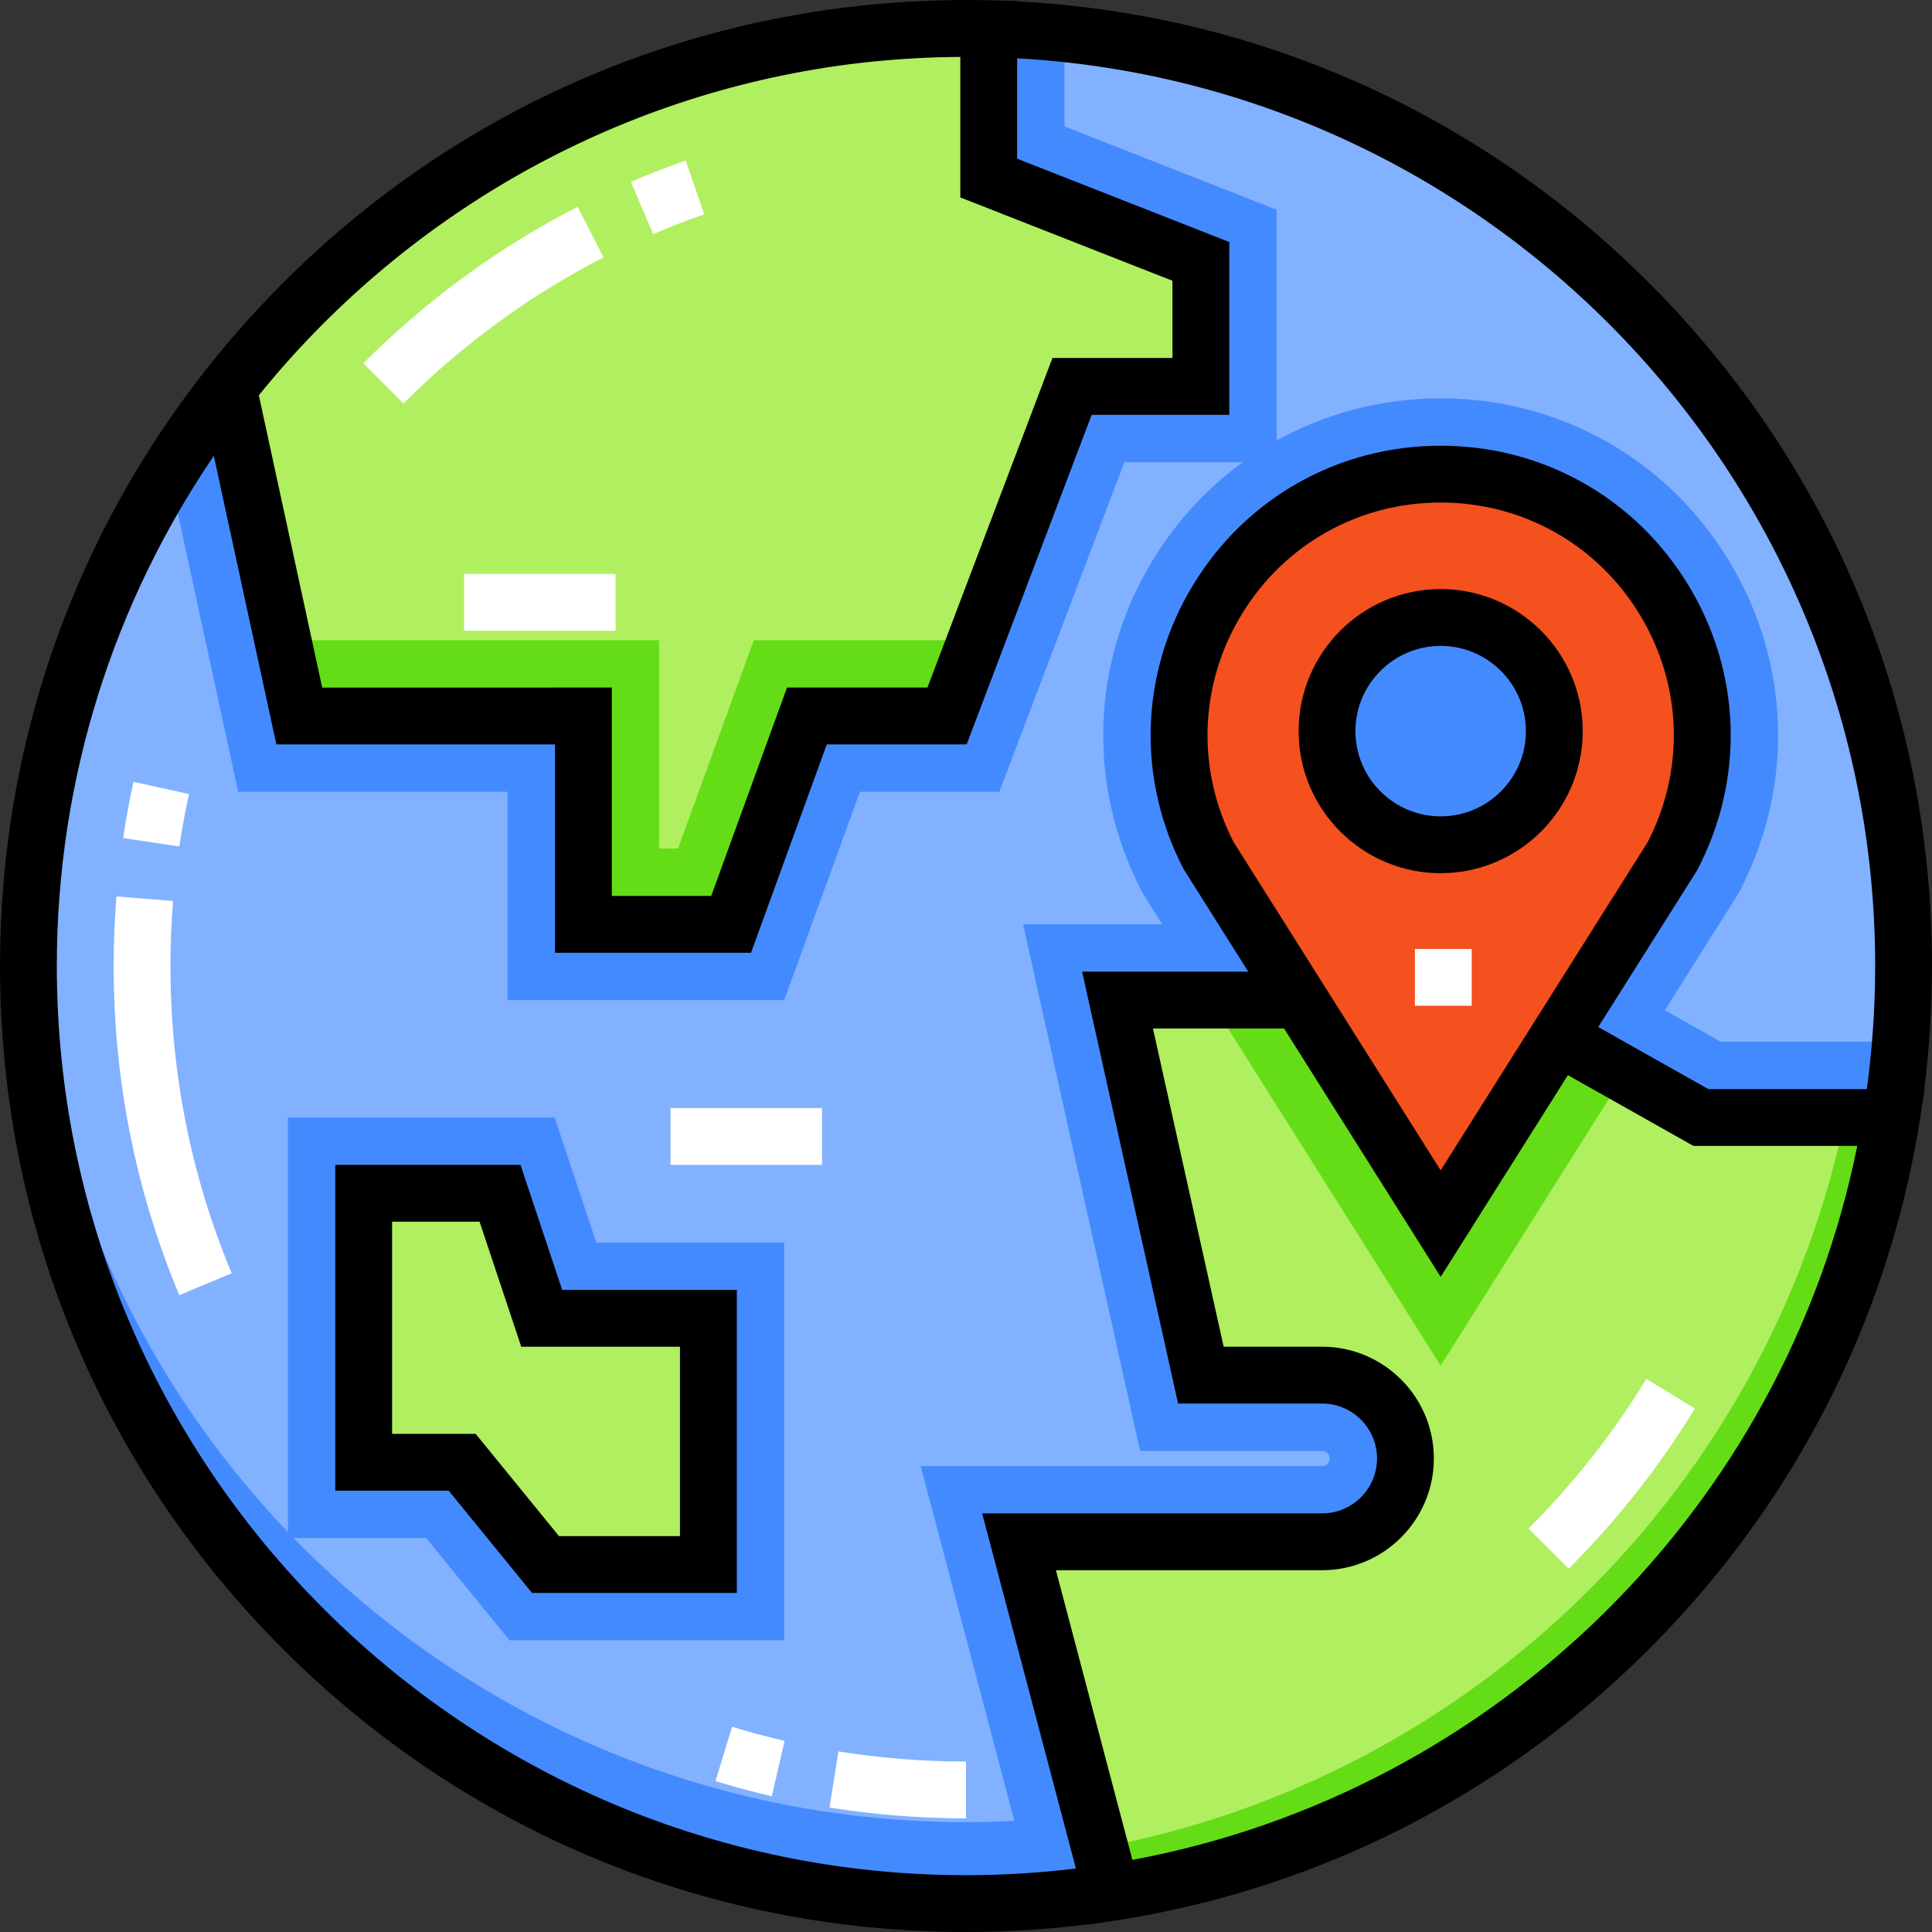 <?xml version="1.0" encoding="UTF-8"?> <svg xmlns="http://www.w3.org/2000/svg" xmlns:xlink="http://www.w3.org/1999/xlink" version="1.1" id="Capa_1" x="0px" y="0px" viewBox="0 0 512 512" style="enable-background:new 0 0 512 512;" xml:space="preserve"><rect x="0" y="0" width="512" height="512" fill="#333333" stroke="none"/> <circle style="fill:#82B1FF;" cx="256" cy="256" r="248.471"></circle> <path style="fill:#448AFF;" d="M134.525,209.82v55.216h73.294l20.078-55.216h36.939l33.129-87.341h40.355V55.586L282.102,33.5V8.892 c-8.58-0.895-17.286-1.362-26.102-1.362c-89.202,0-167.412,47.016-211.237,117.609l18.355,84.681H134.525z"></path> <path style="fill:#B0EF60;" d="M154.604,189.741v55.216h39.153l20.078-55.216h37.145L284.11,102.4h34.133V69.271l-56.22-22.086 V7.606c-2.003-0.047-4.01-0.076-6.024-0.076c-79.382,0-150.067,37.226-195.556,95.173l18.866,87.039H154.604z"></path> <polygon style="fill:#64DD17;" points="199.772,169.663 179.693,224.878 174.682,224.878 174.682,169.663 74.958,169.663 79.31,189.741 154.604,189.741 154.604,244.957 193.757,244.957 213.835,189.741 250.98,189.741 258.596,169.663 "></polygon> <path style="fill:#448AFF;" d="M503.66,276.078h-47.631l-14.83-8.359l19.442-30.823l0.383-0.736 c14.545-27.929,13.478-60.675-2.857-87.597c-16.334-26.922-44.884-42.995-76.374-42.995c-31.488,0-60.04,16.073-76.372,42.994 c-16.335,26.921-17.403,59.669-2.859,87.598l0.383,0.736l5.084,8.061h-36.901l31.01,139.545h48.231c1.107,0,2.008,0.901,2.008,2.008 s-0.901,2.008-2.008,2.008H243.988l24.826,94.039c-4.245,0.216-8.516,0.329-12.814,0.329 c-133.609,0-242.571-105.461-248.223-237.678c-0.154,3.58-0.248,7.175-0.248,10.792c0,137.226,111.245,248.471,248.471,248.471 c6.196,0,12.336-0.24,18.418-0.686l0.002,0.006c0.174-0.013,0.346-0.031,0.52-0.044c0.714-0.054,1.431-0.097,2.143-0.158 l-0.006-0.024C397.819,493.419,493.994,396.956,503.66,276.078z"></path> <path style="fill:#B0EF60;" d="M501.228,296.157c-17.167,105.582-100.844,188.838-206.647,205.332l-24.526-92.893h80.314 c12.198,0,22.086-9.889,22.086-22.086s-9.889-22.086-22.086-22.086h-32.125l-22.086-99.388h99.388l34.926,19.687l20.289,11.435 H501.228z"></path> <polygon style="fill:#448AFF;" points="135.025,434.698 112.939,407.592 76.298,407.592 76.298,296.157 146.989,296.157 158.032,329.286 207.812,329.286 207.812,434.698 "></polygon> <polygon style="fill:#B0EF60;" points="143.561,349.365 132.518,316.235 96.376,316.235 96.376,387.514 122.478,387.514 144.565,414.62 187.733,414.62 187.733,349.365 "></polygon> <g> <path style="fill:#64DD17;" d="M488.957,296.157c-20.365,98.165-98.631,175.108-197.497,193.519l3.118,11.81 c105.804-16.494,189.487-99.747,206.646-205.329H488.957z"></path> <path style="fill:#64DD17;" d="M395.545,265.035h-74.852l61.099,96.868l48.68-77.181L395.545,265.035z"></path> </g> <path style="fill:#F4511E;" d="M381.793,125.647L381.793,125.647c-51.981,0-85.433,55.135-61.424,101.239l61.423,97.38l61.423-97.38 C467.225,180.782,433.773,125.647,381.793,125.647z M381.792,223.875c-16.633,0-30.118-13.484-30.118-30.118 s13.485-30.118,30.118-30.118c16.634,0,30.118,13.484,30.118,30.118S398.426,223.875,381.792,223.875z"></path> <path d="M137.944,308.706H88.847v86.337h30.054l22.086,27.106h54.275v-80.314h-46.276L137.944,308.706z M180.204,407.09h-32.062 l-22.086-27.106h-22.15v-56.22h23.186l11.043,33.129h42.069V407.09z"></path> <path d="M512,256c0-68.38-26.628-132.667-74.981-181.019C391.876,29.838,332.84,3.638,269.553,0.358V0.255l-6.738-0.162 c-0.309-0.008-0.619-0.014-0.929-0.021C259.805,0.024,257.873,0,256,0c-2.315,0-4.623,0.036-6.928,0.097 c-0.901,0.023-1.797,0.066-2.696,0.098c-1.373,0.05-2.747,0.102-4.117,0.175c-1.138,0.059-2.273,0.134-3.407,0.208 c-1.094,0.072-2.188,0.147-3.279,0.232c-1.284,0.1-2.566,0.211-3.846,0.329c-0.9,0.084-1.798,0.176-2.697,0.269 c-1.409,0.146-2.815,0.296-4.218,0.466c-0.689,0.083-1.374,0.178-2.062,0.266c-5.21,0.671-10.386,1.499-15.523,2.487 c-0.584,0.112-1.171,0.215-1.754,0.33c-1.199,0.239-2.391,0.5-3.586,0.757c-1.111,0.238-2.224,0.476-3.331,0.729 c-0.933,0.214-1.862,0.438-2.792,0.662c-1.486,0.356-2.968,0.726-4.444,1.109c-0.596,0.156-1.192,0.31-1.786,0.47 c-42.932,11.463-82.291,34.037-114.552,66.298c-2.216,2.216-4.369,4.475-6.492,6.756c-0.053,0.057-0.107,0.115-0.161,0.173 c-1.575,1.695-3.125,3.407-4.649,5.137c-0.027,0.031-0.055,0.062-0.083,0.093c-3.764,4.277-7.373,8.658-10.821,13.139l-0.438,0.558 l0.003,0.013C18.394,145.219,0,199.192,0,256c0,68.38,26.628,132.667,74.981,181.019S187.62,512,256,512 c11.129,0,22.149-0.718,33.01-2.107l0.021,0.078l3.915-0.61c24.276-3.488,47.712-10.413,69.744-20.522 c0.019-0.009,0.038-0.017,0.057-0.026c1.493-0.686,2.981-1.383,4.46-2.098c0.018-0.009,0.036-0.018,0.055-0.027 c4.216-2.038,8.378-4.195,12.483-6.468c0.315-0.175,0.632-0.346,0.947-0.522c1.108-0.619,2.21-1.252,3.309-1.888 c0.514-0.297,1.027-0.596,1.539-0.897c1.042-0.613,2.081-1.232,3.115-1.86c0.528-0.32,1.051-0.649,1.577-0.973 c3.413-2.109,6.78-4.303,10.1-6.579c0.564-0.387,1.129-0.77,1.691-1.162c0.936-0.653,1.865-1.315,2.794-1.982 c0.58-0.417,1.16-0.835,1.737-1.257c0.935-0.683,1.866-1.368,2.793-2.064c0.508-0.381,1.012-0.77,1.518-1.157 c3.321-2.534,6.588-5.154,9.799-7.861c0.38-0.321,0.763-0.638,1.142-0.962c0.988-0.842,1.967-1.695,2.944-2.553 c0.398-0.35,0.795-0.702,1.192-1.054c0.998-0.888,1.993-1.782,2.98-2.688c0.257-0.236,0.511-0.476,0.767-0.713 c2.479-2.294,4.931-4.627,7.334-7.029c0.813-0.813,1.603-1.641,2.403-2.463c0.279-0.287,0.561-0.572,0.839-0.86 c0.937-0.971,1.863-1.949,2.784-2.932c0.345-0.368,0.689-0.739,1.031-1.109c0.912-0.986,1.819-1.975,2.714-2.972 c0.242-0.269,0.479-0.542,0.719-0.812c2.909-3.271,5.725-6.605,8.45-9.999c0.353-0.44,0.708-0.878,1.058-1.32 c0.767-0.969,1.525-1.943,2.277-2.921c0.37-0.482,0.737-0.965,1.104-1.449c0.755-0.997,1.507-1.995,2.247-3.001 c0.252-0.343,0.498-0.69,0.748-1.034c2.561-3.522,5.026-7.1,7.394-10.732c0.246-0.377,0.494-0.754,0.738-1.132 c0.733-1.137,1.456-2.281,2.169-3.429c0.203-0.325,0.403-0.653,0.603-0.979c18.088-29.372,29.986-62.054,34.994-96.426l0.783-4.821 h-0.132C511.301,277.889,512,266.999,512,256z M225.339,17c0.008-0.001,0.017-0.002,0.025-0.003c1.728-0.22,3.465-0.414,5.204-0.596 c0.504-0.052,1.008-0.106,1.512-0.156c1.418-0.141,2.84-0.264,4.265-0.379c0.83-0.066,1.661-0.13,2.494-0.188 c1.198-0.084,2.398-0.162,3.601-0.229c1.063-0.058,2.128-0.107,3.194-0.152c1.038-0.044,2.076-0.088,3.117-0.118 c1.227-0.036,2.458-0.055,3.687-0.073c0.685-0.01,1.368-0.022,2.055-0.026v37.238l56.22,22.086v20.466h-31.801l-33.129,87.341 h-37.221l-20.078,55.216h-26.35v-55.216H85.383l-16.789-77.457C106.729,57.594,162.257,25.048,225.339,17z M300.094,492.883 l-20.264-76.758h70.539c16.331,0,29.616-13.286,29.616-29.616c0-16.331-13.285-29.616-29.616-29.616h-26.085l-18.74-84.329h34.755 l41.495,65.815l33.714-53.451l33.278,18.756h43.408C472.869,399.553,396.463,474.986,300.094,492.883z M326.909,223.14 c-9.903-19.239-9.12-41.742,2.113-60.256c11.285-18.602,31.013-29.707,52.77-29.707s41.484,11.105,52.77,29.707 c11.233,18.515,12.017,41.018,2.112,60.256l-54.883,87.013L326.909,223.14z M494.724,288.627h-41.987l-29.186-16.45l26.034-41.274 l0.31-0.539c12.501-24.006,11.583-52.152-2.456-75.292s-38.58-36.955-65.646-36.955c-27.066,0-51.605,13.815-65.644,36.954 c-14.04,23.139-14.957,51.286-2.457,75.292l17.113,27.142H286.77l25.432,114.447h38.166c8.026,0,14.557,6.53,14.557,14.557 c0,8.026-6.531,14.557-14.557,14.557H260.28l24.845,94.11c-9.55,1.157-19.267,1.766-29.125,1.766 C123.145,496.941,15.059,388.855,15.059,256c0-50.072,15.359-96.62,41.605-135.194l16.574,76.465h73.837v55.216h51.956 l20.078-55.216h37.069l33.129-87.341h36.465V64.139l-56.22-22.086V15.447C396.126,22.501,496.941,127.694,496.941,256 C496.941,267.065,496.175,277.954,494.724,288.627z"></path> <path d="M419.44,193.757c0-20.759-16.888-37.647-37.647-37.647s-37.647,16.888-37.647,37.647s16.888,37.647,37.647,37.647 S419.44,214.516,419.44,193.757z M359.205,193.757c0-12.456,10.134-22.588,22.588-22.588c12.455,0,22.588,10.133,22.588,22.588 c0,12.456-10.134,22.588-22.588,22.588C369.339,216.345,359.205,206.213,359.205,193.757z"></path> <g> <path style="fill:#FFFFFF;" d="M415.724,415.723l-10.649-10.648c11.999-12,22.505-25.339,31.226-39.648l12.859,7.838 C439.817,388.594,428.567,402.879,415.724,415.723z"></path> <path style="fill:#FFFFFF;" d="M106.926,106.925l-10.65-10.648c16.807-16.807,35.915-30.758,56.796-41.469l6.873,13.399 C140.461,78.201,122.622,91.228,106.926,106.925z M173.097,62.032l-5.919-13.846c4.762-2.036,9.651-3.927,14.533-5.622 l4.937,14.227C182.096,58.37,177.538,60.134,173.097,62.032z"></path> <path style="fill:#FFFFFF;" d="M47.514,343.237C35.971,315.652,30.118,286.302,30.118,256c0-6.139,0.248-12.341,0.737-18.433 l15.01,1.205c-0.457,5.693-0.688,11.49-0.688,17.228c0,28.296,5.459,55.691,16.229,81.422L47.514,343.237z M47.523,224.326 l-14.892-2.23c0.746-4.985,1.669-9.997,2.743-14.894l14.709,3.227C49.081,214.998,48.219,219.673,47.523,224.326z"></path> <path style="fill:#FFFFFF;" d="M256,481.882c-12.133,0-24.307-0.964-36.181-2.865l2.38-14.87 c11.09,1.776,22.463,2.676,33.801,2.676V481.882z M204.532,476.025c-5.002-1.161-10.022-2.509-14.923-4.01l4.408-14.399 c4.571,1.399,9.253,2.656,13.917,3.739L204.532,476.025z"></path> <rect x="122.98" y="152.094" style="fill:#FFFFFF;" width="40.157" height="15.059"></rect> <rect x="177.694" y="293.647" style="fill:#FFFFFF;" width="40.157" height="15.059"></rect> <rect x="374.965" y="251.482" style="fill:#FFFFFF;" width="15.059" height="15.059"></rect> </g> <g> </g> <g> </g> <g> </g> <g> </g> <g> </g> <g> </g> <g> </g> <g> </g> <g> </g> <g> </g> <g> </g> <g> </g> <g> </g> <g> </g> <g> </g> </svg> 
